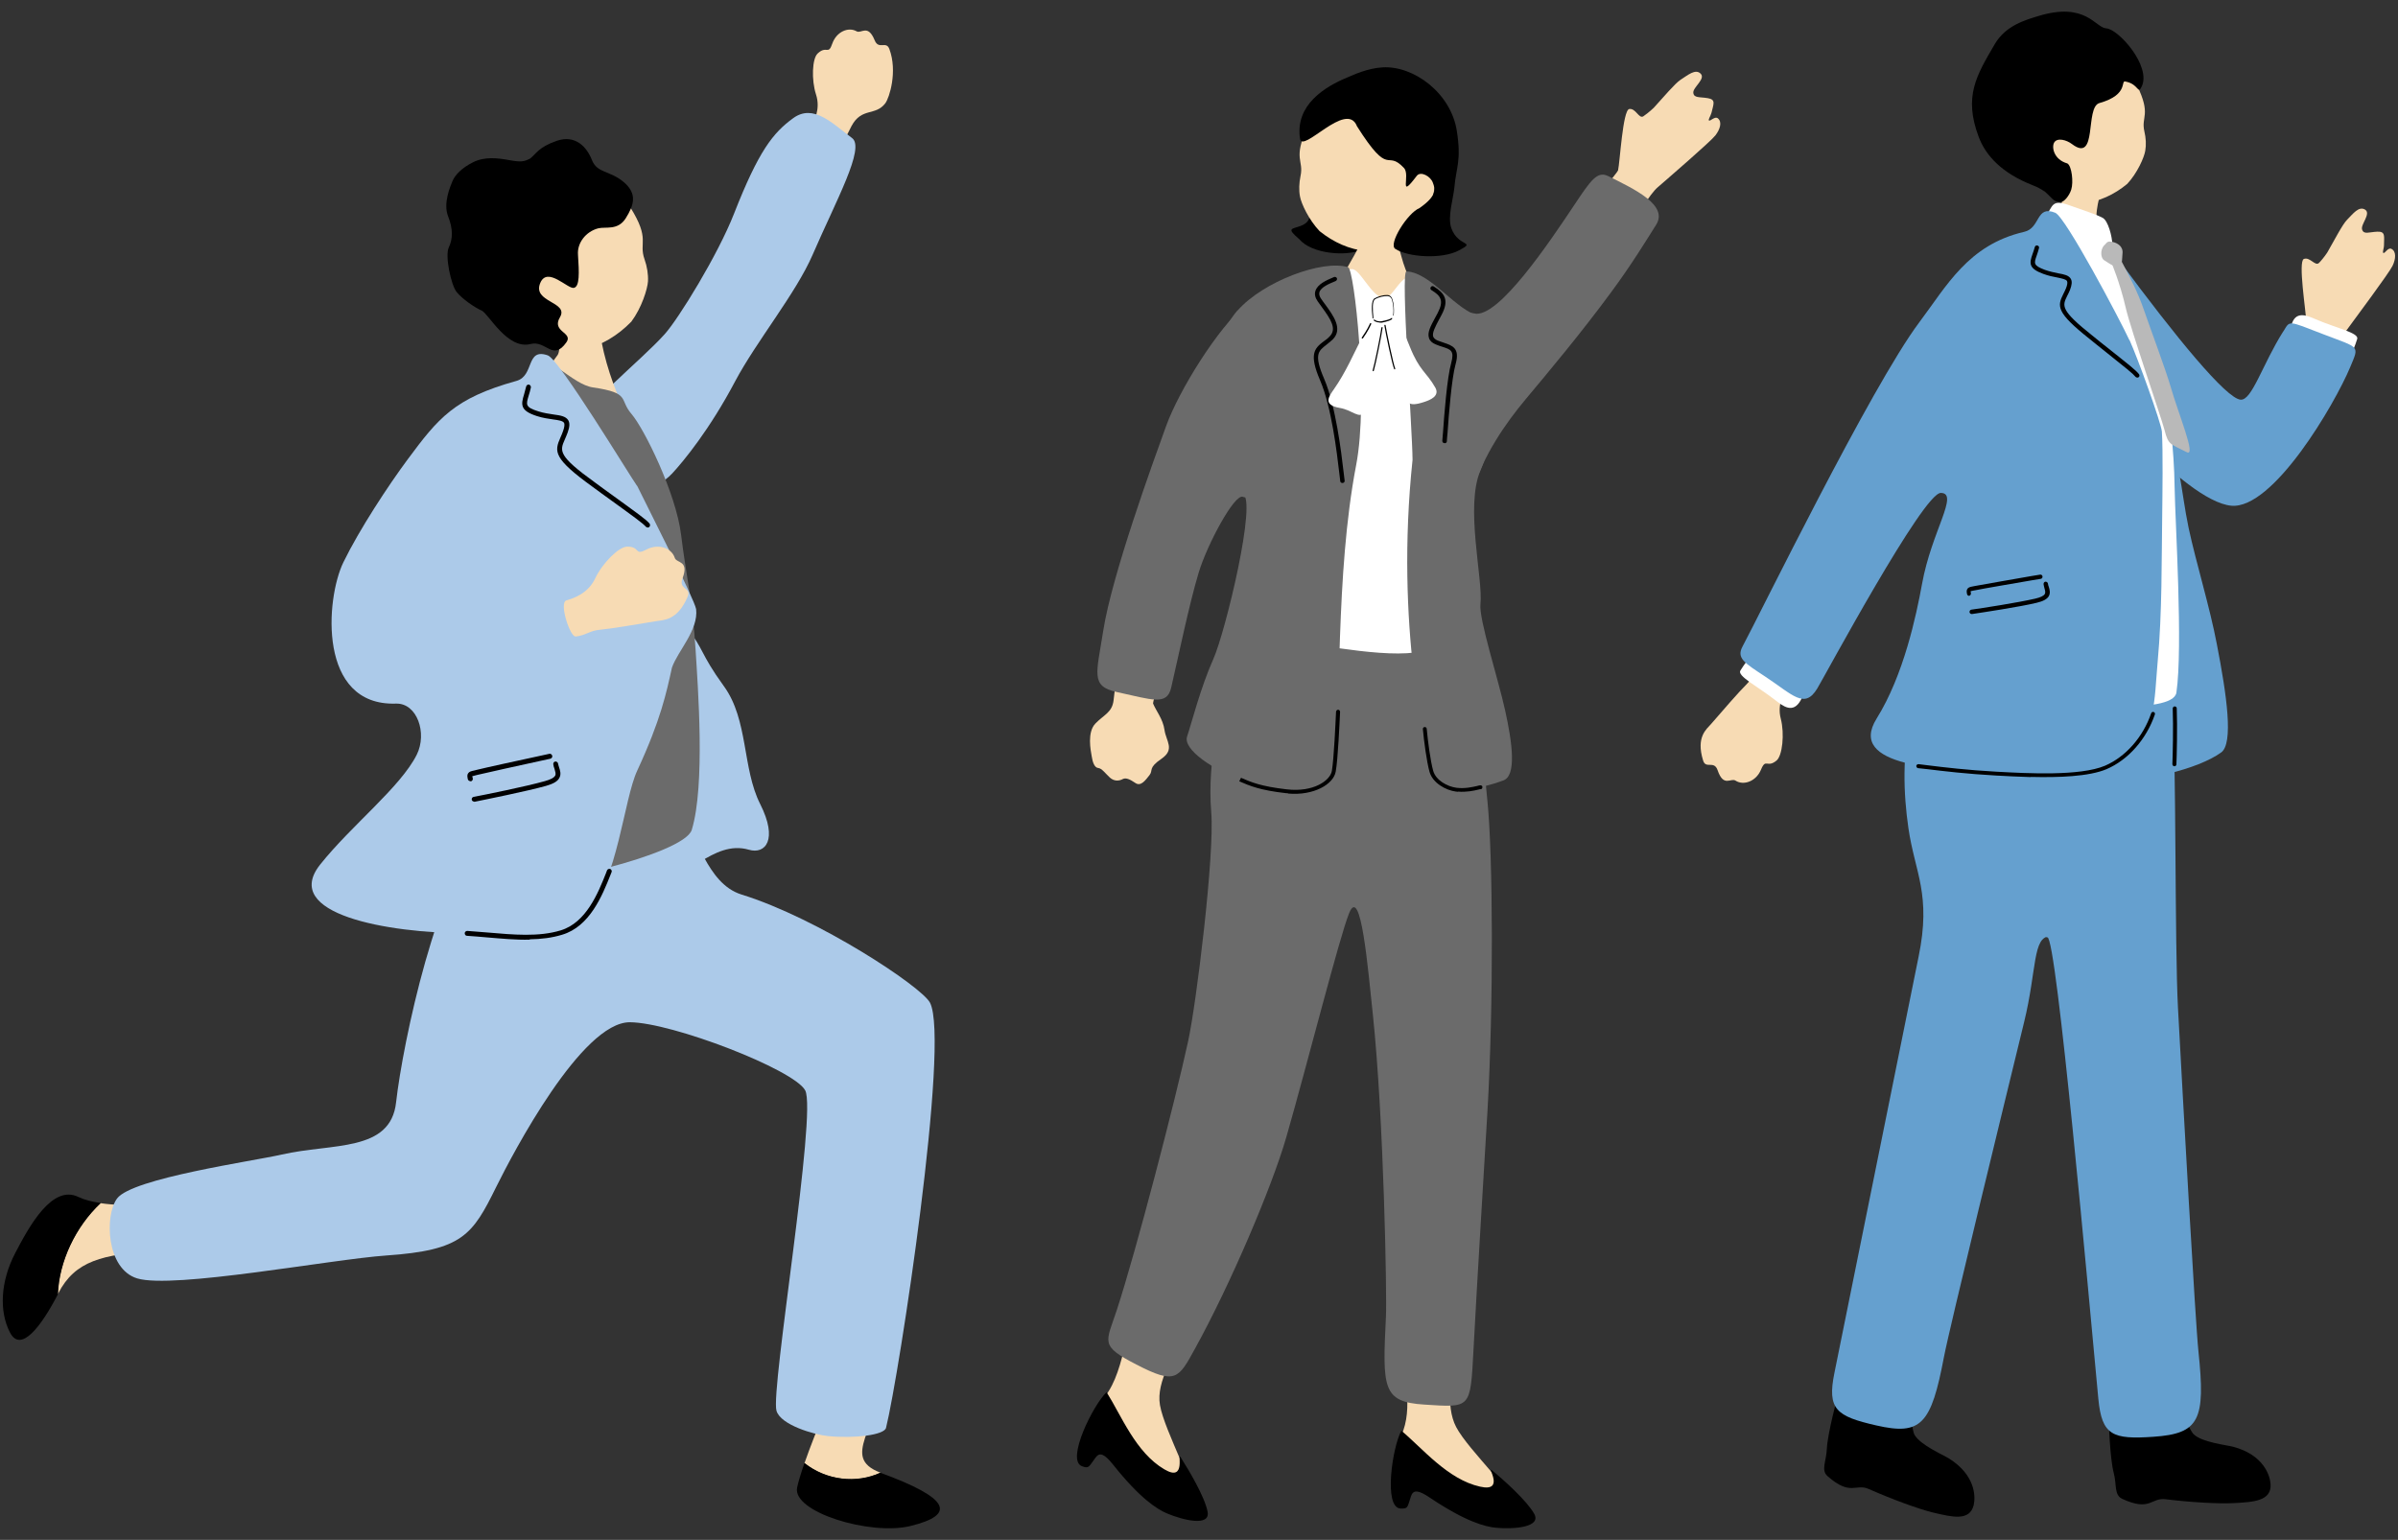 <?xml version="1.0" encoding="UTF-8"?>
<svg id="_レイヤー_2" data-name="レイヤー_2" xmlns="http://www.w3.org/2000/svg" xmlns:xlink="http://www.w3.org/1999/xlink" viewBox="0 0 137 88">
  <rect x="0" y="0" width="137" height="88" fill="#333333" stroke="none"/>
  <defs>
    <style>
      .cls-1 {
        fill: #fff;
      }

      .cls-2 {
        fill: #accae9;
      }

      .cls-3 {
        fill: none;
      }

      .cls-4 {
        fill: #f7dbb4;
      }

      .cls-5 {
        fill: #65a0cf;
      }

      .cls-6 {
        fill: #6b6b6b;
      }

      .cls-7 {
        fill: #b9b9b9;
      }

      .cls-8 {
        clip-path: url(#clippath);
      }
    </style>
    <clipPath id="clippath">
      <rect class="cls-3" width="137" height="88"/>
    </clipPath>
  </defs>
  <g id="_レイヤー_1-2" data-name="レイヤー_1">
    <g class="cls-8">
      <g>
        <g>
          <path class="cls-4" d="M133.12,20.76c.3-1.1.64-1.47,1.04-2.02.4-.55,2.34-3.15,2.53-3.55.19-.4.22-.83-.07-.97-.19-.09-.36.26-.45.24-.08-.04.03-.24.03-.46,0-.49.1-.78-.38-.76-.48.02-.77.18-.87-.12-.1-.29.53-.91.17-1.14-.36-.22-.69.24-1.03.58-.26.26-.75,1.21-1.13,1.87-.17.26-.41.54-.48.6-.21.2-.52-.37-.86-.23-.34.14.13,3.02.13,3.52,0,.12-.7,1.14-.8,1.7-.13.69,2.15.77,2.17.72Z"/>
          <path class="cls-1" d="M132.31,18.25c1.16.5,2.47.77,2.36,1.12-.26.79-.57,1.69-1.41,1.38-.97-.36-2.75-.52-2.36-2.13.22-.89.88-.6,1.41-.37Z"/>
          <path class="cls-5" d="M130.45,18.93c-1.21,1.92-1.79,3.96-2.44,3.91-.82-.05-3.73-3.61-6.87-7.86-.72-.98-3.7,3.14-2.76,5.27.74,1.67,6.4,8.39,9.09,8.65,2.39.23,5.91-5.79,6.8-7.92.53-1.27.56-1.07-1.54-1.88-2.07-.8-1.89-.79-2.28-.16Z"/>
          <path class="cls-4" d="M100.56,37.99c-.41.42-.38.72-.78,1.12-.4.39-1.39,1.53-2.02,2.26-.26.3-.88.74-.46,2.09.15.51.63-.03.83.56.34.99.75.42,1.02.59.46.3,1.18.05,1.46-.63.28-.68.34-.06.89-.52.33-.28.46-1.52.24-2.38-.23-.86.2-1.56.43-1.9.24-.35-1.4-1.39-1.6-1.18Z"/>
          <path class="cls-1" d="M101.42,40.01c-1-.78-2.19-1.38-1.99-1.69.45-.7.98-1.49,1.72-.97.85.59,2.52,1.21,1.73,2.66-.44.8-1.01.35-1.46,0Z"/>
          <path class="cls-5" d="M123.66,24.56c.83,1.1.94,3.54,1.38,5.62.43,2,1.21,4.52,1.61,6.63.57,2.93.96,5.67.25,6.19-1.33.97-4.6,1.74-6.11,1.48-1.51-.26-1.82-6.44-1.21-9.22.61-2.77.07-9.81.91-10.14.84-.33,2.07-.56,3.16-.55Z"/>
          <path d="M120.49,80.74c.01-.28,1.73-1.04,3.31-.73.74.14,1.24,1.69,1.53,1.96.48.46,1.87.61,2.25.71,1.74.46,2.11,1.64,2.14,2.14.06.97-1,1.02-2.1,1.08-.85.05-2.52-.05-3.89-.22-.85-.11-.87.72-2.48-.02-.48-.22-.31-.8-.49-1.48-.22-.83-.3-3.01-.28-3.45Z"/>
          <path class="cls-5" d="M121.25,38.46c-.48,0-5.96.84-5.75,3.74.18,2.41.8,11.47,1.47,11.37.52-.08,2.36,20.53,2.91,26.37.2,2.1.82,2.33,3.15,2.17,2.63-.18,2.98-.96,2.57-4.87-.18-1.69-.9-14.62-1.17-19.64-.19-3.5-.09-14.5-.32-17.33-.23-2.77-1.19-1.84-2.85-1.81Z"/>
          <path d="M105.11,79.42c.1-.27,1.96-.49,3.38.26.66.35.7,1.98.89,2.32.33.58,1.61,1.13,1.95,1.34,1.53.95,1.54,2.18,1.43,2.67-.23.95-1.25.68-2.32.43-.83-.2-2.4-.78-3.66-1.34-.78-.35-1.04.43-2.37-.74-.39-.34-.07-.85-.04-1.56.04-.86.59-2.97.74-3.38Z"/>
          <path class="cls-5" d="M122.73,39.15c-.46-.13-2.61.13-6.89,0-4.01-.13-6-1.25-6.64,1.59-.53,2.36-.46,4.58-.17,6.59.37,2.55,1.32,3.77.58,7.35-.3,1.46-3.64,18.04-4.81,23.79-.42,2.07.11,2.47,2.39,2.99,2.57.59,3.14-.06,3.87-3.91.32-1.67,3.39-14.25,4.58-19.14.73-2.98.48-4.9,1.48-4.9,6.92,0,6.8-14.02,5.59-14.36Z"/>
          <path class="cls-4" d="M120.06,10.85c-.13-.03-1.85-.27-2.01-.31-.12.26-.37,1.8-.62,2.07-.59.64-1.68,1.58.24,1.86,3.22.46,2.31-.52,2.16-1.3-.22-1.11.2-2.14.23-2.32Z"/>
          <path class="cls-1" d="M116.89,12.36c.4-.63.35-.98,1.33-.63.94.34,1.49.5,1.91.72.31.17.54,1.06.55,1.52.02.99,2.94,5.94,3.09,8.05.16,2.08.43,3.31.47,5.9.03,1.89.48,9.07.1,11.66-.19,1.28-6.22.83-11.3.01-1.88-.3-.14-10.69-.78-19.63-.16-2.16,1.08-4.72,2.91-5.56,1.55-.71,1.49-1.05,1.72-2.03Z"/>
          <g>
            <path class="cls-7" d="M120.21,14.03c.18-.17.15-.26.46-.21.3.06.64.26.59.67-.04.4.02.67-.27.73-.24.05-.59-.24-.78-.35s-.24-.58,0-.85Z"/>
            <path class="cls-7" d="M120.52,14.72c.12.32.59,1.41.93,2.89.28,1.21,2.05,6.32,2.21,6.96.22.89.35.79,1.27,1.27.57.3-.47-2.17-.91-3.71-.29-1-1.24-3.55-1.53-4.4-.34-1-.83-1.95-1.36-2.94-.31-.6-.76-.47-.62-.07Z"/>
          </g>
          <path class="cls-4" d="M115.99,10.09c.87,1.16,2.06,1.64,3,1.54.94-.11,1.79-.5,2.54-1.12.58-.62.97-1.52,1.03-1.89.06-.34.04-.74-.05-1.11-.2-.87.41-.92-.42-2.63-.25-.52-1.7-2.87-4.25-2.72-2.24.13-3.67,5.53-1.85,7.95Z"/>
          <path d="M121.48,4.67c.72.16.65.76.88.27.55-1.17-1.33-3.28-2.03-3.32-.62-.03-1.16-1.54-3.89-.7-.68.21-1.84.52-2.47,1.59-1.06,1.81-1.79,3-.93,5.3.4,1.08,1.33,2.09,3.1,2.78,1.13.44.98.99,1.62.95.16-.01.45-.33.57-.7.14-.43.03-1.36-.22-1.5-.78-.22-.91-.94-.75-1.2.18-.29.71-.14,1.01.09,1.49,1.13.73-2.1,1.57-2.34,1.77-.5,1.14-1.37,1.53-1.22Z"/>
          <g>
            <path class="cls-5" d="M121.65,19.43c-.53-1.15-3.65-7.04-4.23-7.27-1.12-.46-.83.88-1.78,1.09-3.2.74-4.43,3.1-5.99,5.17-2.76,3.68-9.21,16.89-10.09,18.51-.37.68.08.94,1.28,1.73,1.59,1.05,2.25,1.89,2.98.69.42-.69,6.06-11.2,7.06-11.18,1.07.01-.53,2.2-1.07,5.19-.33,1.81-1.05,5.23-2.6,7.71-1.7,2.74,3.53,2.94,7.61,3.14,2.81.14,4.76.53,6.64-1.14,1.72-1.14,1.61-3.04,1.81-5.26.26-2.82.22-5.79.26-8.48.01-.91.05-3.6-.02-4.67-.05-.51-1.37-4.18-1.85-5.23Z"/>
            <path d="M122.11,21.58s-.07-.01-.1-.04c-.19-.22-.38-.37-2.21-1.83l-.42-.34c-1.92-1.52-1.85-1.87-1.5-2.57.05-.1.1-.2.15-.32.08-.2.1-.34.06-.42-.06-.1-.27-.14-.55-.2-.23-.04-.51-.1-.81-.21-.85-.31-.79-.62-.61-1.13.04-.12.09-.25.13-.4.02-.07.08-.11.15-.09.07.02.11.08.09.15-.04.16-.09.3-.13.42-.16.45-.2.57.46.82.28.1.54.15.77.2.34.06.6.11.72.32.08.15.06.34-.05.63-.05.13-.11.24-.16.34-.28.57-.4.81,1.44,2.27l.42.34c1.84,1.46,2.04,1.62,2.24,1.86.04.05.04.13-.01.17-.02.02-.05.03-.08.03Z"/>
            <g>
              <path d="M112.64,35.09c-.06,0-.11-.05-.12-.11,0-.07.04-.13.11-.14.53-.07,2.71-.41,3.65-.63.3-.07.48-.16.54-.26.05-.09.02-.2-.02-.34-.02-.08-.04-.15-.05-.23,0-.07.04-.13.11-.14.06,0,.13.04.14.11,0,.06.03.13.05.19.05.16.1.35,0,.53-.1.17-.32.29-.7.38-.95.23-3.14.56-3.68.64,0,0-.01,0-.02,0Z"/>
              <path d="M112.5,34.05c-.06,0-.11-.04-.12-.1-.03-.12-.03-.22.02-.3.06-.09.17-.11.32-.14l.1-.02c.42-.08,2.33-.41,3.24-.57l.49-.08c.07-.01.13.03.14.1.01.07-.03.13-.1.14l-.49.08c-.91.16-2.82.48-3.24.57l-.11.02c-.07.01-.15.03-.17.04,0,0,0,.02.02.11.01.07-.03.13-.1.15,0,0-.02,0-.03,0Z"/>
            </g>
            <path d="M116.02,44.4c1.58.04,3.32-.02,4.32-.44,1.24-.53,2.28-1.7,2.77-3.13.02-.06-.01-.12-.07-.14-.06-.02-.12.01-.14.07-.47,1.37-1.46,2.49-2.64,3-1.42.6-4.42.44-6.22.34-1.64-.09-2.99-.25-3.87-.36-.22-.03-.41-.05-.56-.07-.07,0-.12.04-.13.1,0,.06.04.12.1.13.15.02.34.04.56.06.89.11,2.24.27,3.89.36.57.03,1.27.07,2,.09Z"/>
          </g>
          <path d="M124.23,43.79c.06,0,.11-.05.11-.11.02-.39.06-2.14.02-3.2,0-.06-.05-.11-.12-.11-.06,0-.11.06-.11.12.04,1,0,2.76-.02,3.18,0,.06.05.12.11.12h0Z"/>
        </g>
        <g>
          <path class="cls-4" d="M92.95,13.22c.66-.95,1.25-2.08,1.77-2.53.52-.45,3.01-2.6,3.28-2.95.27-.35.4-.77.14-.98-.17-.13-.42.17-.5.13-.07-.05.08-.23.14-.45.11-.49.27-.75-.21-.83-.48-.08-.8,0-.83-.31-.03-.31.72-.79.42-1.09-.3-.3-.74.09-1.15.35-.31.2-1.01,1.03-1.53,1.6-.23.22-.53.45-.6.49-.25.15-.43-.48-.8-.42-.37.06-.53,3.02-.64,3.51-.03.12-1.51,1.83-1.73,2.36-.28.65,1.53,2.15,2.25,1.09Z"/>
          <path class="cls-6" d="M81.36,22.78c-.33-1.73,1.01-5.37,2.85-4.87,1.36.37,4.39-4.19,5.7-6.15.99-1.49,1.35-2.01,1.98-1.69,1.49.74,3.43,1.65,2.73,2.77-.53.84-1.4,2.27-2.56,3.84-1.71,2.33-3.63,4.62-4.91,6.15-1.11,1.33-2.44,3.22-3.01,5.24-.51,1.78-2.39-3.33-2.77-5.29Z"/>
          <path d="M74.22,13.66c.73.87,2.71,1,3.6.61,1.9-.83-1.53-2.36-1.79-3.19-.19-.61-.68-.39-1.26.49-.18.27.46.99-.46,1.34-.52.19-.83.12-.09.75Z"/>
          <path class="cls-4" d="M78.17,12.65c.09.01,1.31.25,1.42.25.02.22.43,1.58.5,1.85.35,1.37,2.23,4.93,2.33,5.08.02,4.89-8.71,3.14-7.2-1.83.26-.1,2.42-3.78,2.59-4.27.12-.36.34-.93.36-1.07Z"/>
          <path class="cls-4" d="M81.21,12.68c-.89,1.23-2.14,1.77-3.13,1.67-.99-.09-1.89-.5-2.69-1.14-.62-.65-1.05-1.58-1.12-1.98-.07-.36-.05-.78.03-1.17.2-.92-.45-.96.39-2.78.25-.55,1.74-3.05,4.43-2.94,2.37.09,3.97,5.76,2.09,8.34Z"/>
          <path d="M77.52,7.2c-.6-1.48-3.12,1.61-3.25.72-.28-1.92,1.4-2.96,2.74-3.51.31-.13,1.11-.51,1.97-.56,1.78-.11,3.91,1.46,4.25,3.63.27,1.72-.04,2.08-.14,3.23-.05.59-.41,1.7-.17,2.34.4,1.09,1.46.72.43,1.26-.97.52-2.92.39-3.64-.09-.41-.28.71-2.06,1.39-2.33,1.01-.71.9-1.08.76-1.45-.13-.37-.7-.68-.92-.39-1.08,1.43-.34-.04-.73-.45-1.04-1.11-.77.65-2.7-2.41Z"/>
          <g>
            <path class="cls-4" d="M79.9,82.36c.91-1.63.32-3.39.26-5.17-.07-2.21,2.56-2.09,2.72-.11.12,1.48-.34,3.22.31,4.47.73,1.39,3.63,4.01,3.04,4.33-1.53.36-6.94-1.55-6.34-3.51Z"/>
            <path d="M80.07,81.77c1.21,1.01,2.64,2.78,4.49,3.19,1.45.33.37-1.19.67-.94.66.54,2,1.74,2.42,2.49.43.78-1.18.89-2.18.8-.61-.06-1.71-.33-3.78-1.72-.65-.44-.95-.47-1.08-.08-.21.64-.16.72-.6.7-.98-.05-.46-3.52.05-4.45Z"/>
          </g>
          <g>
            <path class="cls-4" d="M62.88,80.07c1.36-1.27,1.48-4.48,2.11-6.15.6-1.59,3.29.2,2.72,1.87-.56,1.66-1.68,3.12-1.44,4.51.27,1.55,2.23,4.92,1.58,5.05-1.57-.12-6.13-3.59-4.97-5.28Z"/>
            <path d="M63.22,79.56c.84,1.33,1.66,3.45,3.3,4.41,1.28.76.71-1.02.93-.69.46.72,1.38,2.26,1.54,3.11.17.87-1.39.49-2.32.1-.56-.24-1.53-.84-3.08-2.79-.49-.61-.76-.73-1-.4-.4.55-.38.64-.78.49-.92-.35.64-3.49,1.4-4.22Z"/>
          </g>
          <path class="cls-1" d="M81.15,15.87c-1.11-.58-1.49,1.24-2.11,1.16-.71-.1-1.35-1.7-1.82-1.65-2.24.23-5.11,2.37-5.33,4.7-.13.04.89,2.58-.02,5.96.02.29-.22,3.29-.34,3.82-.18.86-.08,6.11-.57,7.57-.49,1.46.02,1.21.93,1.28.91.07,7.12,1.15,8.11,1.17.99.01,4.53.74,4.58.31.04-.34-1.72-6.21-.81-10.14-.44-4.75-1.33-13.35-2.64-14.17Z"/>
          <path class="cls-6" d="M72.58,36.5c3.42.4,7.1,1.25,9.08.62,2.11-.67,1.98,1.03,2.45,2.12s.51,3.04.87,6.56c.31,3.05.36,11.5,0,17.71-.28,4.71-.59,9.7-.8,13.67-.18,3.35-.14,3.26-2.81,3.09-2.4-.15-2.39-.94-2.19-5.03.06-1.18-.12-11.32-.75-17.29-.28-2.62-.68-7.41-1.35-5.77-.55,1.34-2.4,8.66-3.59,12.8-.82,2.86-3.22,8.47-5.2,12.06-.96,1.75-1.11,2.11-3.37.94-2.11-1.09-1.73-1.24-1.12-3.1,1.1-3.35,3.35-12,4.08-15.38.47-2.15,1.52-10.68,1.32-13.08-.26-3.04.63-6.34.9-7.27.28-.93.94-2.85,2.49-2.66Z"/>
          <path class="cls-6" d="M70.71,17.74c1.45-1.65,4.84-2.92,6.31-2.47.35.11,1.18,7.56.46,11.3-1.22,6.38-.8,13.83-1.33,17.69-1.58,2.58-8.82-.71-8.33-2.17.25-.74.77-2.8,1.5-4.43.69-1.54,2.53-9.18,1.67-9.43-.87-.25-2.98-7.41-.29-10.49Z"/>
          <g>
            <path class="cls-6" d="M80.35,15.51c1.44.07,2.8,2.26,4.28,2.6,1.45.33.85,6.73-.04,8.75-.91,2.06.15,6.25-.01,7.66-.1.85,1.01,4.25,1.41,6.08.41,1.85.66,3.72-.1,4-1.49.54-3.29.89-4.03-.36-.4-1.26-2.16-8.45-1.16-17.96-.01-1.77-.69-10.79-.35-10.77Z"/>
            <path d="M73.59,45.35c1.47.13,2.59-.53,2.72-1.25.13-.71.22-2.8.25-3.42,0-.06-.05-.12-.11-.12-.06,0-.11.05-.12.11-.03.62-.12,2.69-.24,3.39-.1.55-1.05,1.23-2.58,1.05-1.48-.17-2.03-.41-2.61-.66l-.1.2c.6.26,1.17.51,2.68.68.04,0,.07,0,.11.01Z"/>
            <path d="M76.69,27.6s.02,0,.03,0c.07-.01.11-.07.1-.14-.01-.09-.03-.26-.06-.49-.13-1.13-.45-3.78-1.11-5.32-.6-1.39-.33-1.59.12-1.94.11-.09.24-.19.37-.31.6-.6.03-1.37-.43-2-.08-.11-.16-.21-.23-.32-.1-.14-.13-.27-.1-.38.08-.29.57-.49.86-.61l.07-.03c.06-.03.09-.1.07-.16-.03-.06-.1-.09-.16-.07l-.07.03c-.35.15-.88.37-1,.77-.06.19-.01.39.13.59.07.1.15.21.23.32.53.72.87,1.26.46,1.68-.11.12-.23.21-.35.29-.54.41-.84.74-.2,2.23.65,1.51.96,4.14,1.09,5.26.03.23.05.4.06.5,0,.06.06.1.11.1Z"/>
            <path d="M82.53,25.33c.07,0,.13-.04.13-.11,0-.1.02-.27.04-.49.07-1.01.23-3.1.46-3.92.26-.92-.19-1.06-.66-1.22-.12-.04-.24-.08-.37-.13-.13-.06-.21-.13-.25-.22-.07-.22.12-.57.34-.99.05-.08.09-.17.14-.26.45-.85.17-1.24-.45-1.62-.06-.04-.13-.02-.17.04-.04.06-.02.13.04.17.54.33.72.6.36,1.3-.05.09-.09.17-.14.26-.26.48-.47.86-.36,1.18.05.16.18.28.38.36.13.06.27.1.39.14.47.15.69.22.5.92-.24.85-.4,2.96-.47,3.97-.02.21-.03.38-.04.48,0,.07.04.13.11.13Z"/>
            <path d="M83.3,45.24c.47.04.89-.05,1.14-.11.07-.02.12-.03.16-.03.06,0,.1-.07.09-.13,0-.06-.07-.1-.13-.09-.04,0-.1.02-.18.04-.26.06-.7.16-1.17.1-.53-.07-1.18-.43-1.33-.97-.16-.56-.31-1.74-.37-2.4,0-.06-.06-.11-.12-.1-.06,0-.11.06-.1.12.06.67.22,1.87.38,2.44.18.63.91,1.05,1.52,1.13.03,0,.07,0,.1.01Z"/>
          </g>
          <path class="cls-4" d="M65.87,40.19c.17.43.57.89.66,1.53.09.64.61,1.1-.17,1.64-.79.54-.46.65-.69.94-.23.29-.49.66-.8.45s-.54-.32-.72-.23c-.18.1-.47.16-.74-.08-.27-.25-.46-.53-.67-.55-.21-.02-.32-.33-.37-.67-.06-.34-.27-1.37.21-1.87.48-.5.96-.63,1.04-1.33.01-.11.37-3.04.36-3.33.06-.64,2.79-.53,2.77.25.02.27-.91,3.15-.87,3.25Z"/>
          <path class="cls-6" d="M71,28.39c-.48-.16-2.02,2.69-2.52,4.34-.54,1.78-1.2,4.99-1.57,6.57-.24,1.05-1.1.68-3.1.25-1.53-.33-1.16-1.06-.78-3.51.5-3.2,2.86-9.67,3.59-11.69.74-2.04,2.93-5.58,4.58-6.98,1.36-1.16,1.28,2.97,1.4,5.16.21,3.73-.35,6.29-1.61,5.86Z"/>
          <g>
            <path class="cls-1" d="M78.83,18.18c.2.07.09,1.1-.21,2.38-.35,1.47-.13,2.01-.67,2.96-.27.48-.65-.08-1.42-.21-.99-.17-.59-.68-.32-1.07.66-.94,1.12-2,1.74-3.24.36-.72.4-.99.89-.82Z"/>
            <path class="cls-1" d="M79.24,17.91c.16-.43.37-.45,1.3,1.89.56,1.41.95,1.45,1.46,2.35.27.48-.28.71-.66.83-.95.31-.94-.03-1.15-.46-.58-1.21-.58-2.06-.98-3.38-.23-.77-.04-1.09.02-1.24Z"/>
            <path class="cls-1" d="M78.94,16.91c.59-.09.64.05.66.62.02.48-.01.68-.57.79-.56.11-.56-.02-.6-.46-.05-.44-.13-.85.52-.95Z"/>
            <path d="M79.61,18.05s0,0,0,0c-.01,0-.02-.02-.02-.03.02-.1.04-.4-.02-.69-.05-.27-.1-.39-.3-.41-.2-.01-.51.06-.71.18-.18.1-.13.69-.1,1v.07s0,.03-.02.03h0s-.03,0-.03-.02v-.07c-.04-.35-.09-.94.12-1.06.21-.12.52-.2.73-.19.22.02.28.16.34.45.05.27.04.59.02.71,0,.01-.01.02-.02.02Z"/>
            <path d="M78.81,18.43c-.15,0-.28-.07-.32-.11-.01-.01-.01-.03,0-.05,0-.01.03-.02.04,0,.05.05.23.12.4.09.31-.06.52-.13.56-.18.01-.01.03-.02.04,0,.01.01.01.03,0,.05-.05.07-.25.14-.59.21-.04,0-.08,0-.12,0Z"/>
            <path d="M78.45,21.22s0,0,0,0c-.02,0-.03-.03-.03-.05.1-.32.46-2.07.5-2.44,0-.02.02-.04.04-.04,0,0,0,0,0,0,.02,0,.04.02.03.04-.04.36-.4,2.13-.5,2.45,0,.02-.02.03-.04.03Z"/>
            <path d="M79.68,21.11s-.03,0-.03-.02c-.12-.27-.49-2.05-.56-2.49,0-.02.01-.04.03-.04.02,0,.04.01.04.03.07.42.44,2.21.55,2.47,0,.02,0,.04-.02.05,0,0-.01,0-.02,0Z"/>
            <path d="M77.83,19.34s-.01,0-.02,0c-.02-.01-.02-.03-.01-.05.09-.13.3-.43.47-.8,0-.02.03-.03.05-.02.02,0,.03.03.02.05-.17.38-.38.68-.47.81,0,.01-.02.02-.04.02Z"/>
          </g>
        </g>
        <g>
          <path class="cls-2" d="M39.24,35.9c.99,1.19.72,1.39,2.12,3.32,1.4,1.93,1.04,4.69,2.07,6.73,1.03,2.04.3,2.89-.65,2.61-2.07-.6-3.59,1.88-5.3,1.66-1.71-.22-3.12-1.45-2.58-4.6.54-3.14.33-8.44,1.26-8.85.93-.42,1.86-.83,3.09-.88Z"/>
          <path class="cls-4" d="M47.96,8.34c.37-.43.44-.66.69-1.14.58-1.08,1.36-.55,1.93-1.3.23-.31.71-1.81.23-3.1-.18-.49-.61.07-.84-.5-.39-.95-.76-.36-1.03-.51-.47-.27-1.15.02-1.39.7-.23.69-.32.08-.84.57-.31.29-.36,1.51-.09,2.34.27.83-.1,1.53-.31,1.88-.21.36,1.45,1.27,1.64,1.05Z"/>
          <path class="cls-2" d="M32.94,24.56c.16-1.2,3.61-3.87,5.04-5.47.78-.87,3.03-4.51,3.96-6.89,1.4-3.57,2.22-4.61,3.38-5.45,1.16-.84,2.24.31,3.36,1.14.76.56-.91,3.56-2.25,6.66-.96,2.22-3.22,4.96-4.43,7.24-1.45,2.75-2.95,4.57-3.59,5.26-2.06,2.22-4.77-1.07-5.47-2.49Z"/>
          <g>
            <path class="cls-4" d="M50.3,84.16c-2.39-.9.16-2.64-.41-5.08,0,0-1.1-1.4-1.71-.56-.47.64-1.58,3.26-2.22,5.1,1.26.99,2.97,1.18,4.34.55Z"/>
            <path d="M50.32,84.16s-.01,0-.02,0c-1.37.63-3.08.45-4.34-.55-.2.57-.35,1.07-.42,1.4-.29,1.4,4.17,2.76,6.47,2.2,2.65-.65,2.25-1.59-1.7-3.04Z"/>
          </g>
          <g>
            <path class="cls-4" d="M5.75,68.76c1.54.23,3.58.06,5.06.03,1.12,1.44,1.14,2.54-1.91,2.71-3.05.17-4.62.56-5.57,2.41,0,.02-.02.03-.03.05.07-1.87,1.01-3.86,2.44-5.2Z"/>
            <path d="M5.75,68.76c-1.43,1.34-2.37,3.33-2.44,5.2-.94,1.82-2.12,3.39-2.74,2.19-.63-1.21-.54-2.92.29-4.52.83-1.6,2.13-3.94,3.61-3.23.35.17.79.28,1.28.35Z"/>
          </g>
          <path class="cls-2" d="M38.98,47.2c.91.32,1.33,3.28,3.38,3.92,4.39,1.36,10.28,5.26,10.77,6.18,1.16,2.2-1.76,21.28-2.51,24.3-.1.41-1.79.62-3.32.47-.77-.08-2.71-.63-2.94-1.45-.34-1.2,2.33-17.04,1.64-18.31-.65-1.19-7.61-3.88-10.02-3.89-2.75,0-6.66,7.45-7.63,9.41-1.36,2.76-1.93,3.62-6.28,3.92-3.16.22-12.16,1.93-14.23,1.31-1.78-.54-1.87-3.61-1.15-4.57.87-1.16,7.76-2.13,9.41-2.51,2.89-.66,6.22-.12,6.53-2.99.38-3.39,2.38-12.86,5.05-15.43.71-.69,11.29-.36,11.29-.36Z"/>
          <path class="cls-4" d="M33.94,17.46c-.12,0-1.75.14-1.9.12-.06.28.05,2.44-.19,2.72-.96,1.16-3.02,6.04-2.7,6.89.2.3,10.14,1.33,8-1.21-.59-.7-2.4-3.72-2.89-7.07-.07-.5-.31-1.28-.31-1.46Z"/>
          <path class="cls-6" d="M30.95,20.96c.42-.73,1.76,1.01,2.92,1.18,2.19.32,1.48.68,2.21,1.52.73.85,2.54,4.53,2.83,6.89.28,2.32.65,3.7.83,6.59.13,2.12.56,7.74-.22,10.29-.43,1.39-8.81,3.38-10.92,3.02-2.11-.36-3.58-17.66-3.25-21.48.33-3.82,4.07-5.7,5.61-8.02Z"/>
          <g>
            <path class="cls-4" d="M29.68,18.6c1.14,1.22,2.56,1.62,3.63,1.38,1.06-.24,1.98-.8,2.76-1.6.59-.79.92-1.86.95-2.3.02-.4-.05-.85-.2-1.27-.34-.97.35-1.11-.81-2.96-.35-.56-2.3-3.07-5.21-2.58-2.55.43-3.51,6.78-1.13,9.33Z"/>
            <path d="M30.25,9.08c-.32.16-.5.19-1.16.07-.66-.12-1.4-.21-2.06.12s-1.04.74-1.18,1.08-.54,1.28-.25,2.01c.29.74.27,1.29.04,1.78-.23.48.13,2.16.45,2.55.31.39,1.04.89,1.43,1.06s1.46,2.25,2.79,1.91c.89-.23,1.27,1.01,2.05-.1.4-.57-.87-.59-.37-1.43.53-.9-1.61-.84-1.12-1.97.41-.95,1.58.38,1.92.29.33-.08.3-.85.23-1.9-.05-.66.44-1.31,1.15-1.5.43-.11,1.13.14,1.58-.58s.69-1.38-.11-2.06-1.52-.5-1.82-1.26-.95-1.47-2.02-1.1c-1.07.37-1.19.78-1.54,1.03Z"/>
          </g>
          <g>
            <g>
              <path class="cls-2" d="M36.39,27.76c-.42-.59-4.43-7.21-5.09-7.45-1.28-.45-.75,1.17-1.8,1.46-3.56.99-4.46,2.13-6.2,4.47-1.12,1.51-2.77,4.02-3.68,5.89-1.02,2.09-1.47,8.23,3,8.08,1.21-.04,1.8,1.69,1.19,2.92-.94,1.87-3.73,4.03-5.52,6.28-2.25,2.83,3.81,3.91,8.39,3.93,3.16.01,4.8.98,6.82-.98,1.82-2.14,2.13-6.66,2.91-8.33,1.34-2.89,1.66-4.43,1.98-5.88.34-.96,1.52-2.14,1.38-3.34-.09-.56-2.8-5.88-3.37-7.05Z"/>
              <path class="cls-4" d="M32.87,36.38c.62-.07.81-.34,1.4-.39s2.19-.32,3.21-.49c.41-.07,1.23-.02,1.81-1.41.22-.52-.54-.4-.3-1.03.4-1.05-.34-.86-.44-1.18-.18-.56-.93-.84-1.63-.47-.7.37-.32-.18-1.09-.17-.47,0-1.41.94-1.82,1.8-.4.87-1.23,1.15-1.65,1.27-.44.13.21,2.1.52,2.06Z"/>
              <path d="M37.02,30.15s-.08-.01-.11-.04c-.23-.24-.45-.4-2.58-1.94l-.49-.36c-2.23-1.61-2.18-2-1.82-2.81.05-.11.1-.23.15-.37.08-.23.1-.39.05-.47-.07-.11-.31-.15-.62-.19-.26-.04-.58-.08-.92-.19-.97-.31-.92-.65-.74-1.24.04-.13.08-.28.12-.45.02-.08.09-.12.16-.11.07.02.12.09.11.16-.04.18-.08.34-.13.48-.15.51-.2.65.56.89.32.1.62.14.88.18.38.05.68.1.82.32.1.16.09.38-.03.71-.05.14-.11.27-.16.39-.29.66-.41.93,1.73,2.47l.49.36c2.14,1.55,2.37,1.71,2.61,1.97.05.06.05.14,0,.2-.02.02-.06.04-.09.04Z"/>
            </g>
            <path d="M30.26,53.7c-.78.02-1.61-.06-2.45-.13-.38-.03-.76-.07-1.13-.09-.08,0-.13-.07-.13-.15,0-.08.08-.13.15-.13.38.03.76.06,1.14.09,1.51.13,2.94.26,4.19-.12,1.46-.44,2.14-2.14,2.59-3.27l.06-.16c.03-.07.11-.1.18-.08.07.03.11.11.08.18l-.06.15c-.47,1.18-1.18,2.96-2.77,3.43-.59.18-1.2.25-1.84.26Z"/>
            <g>
              <path d="M27.09,45.81c-.07,0-.13-.05-.14-.11-.01-.08.04-.15.11-.16.59-.11,3.02-.6,4.07-.9.33-.09.53-.2.59-.32.05-.1,0-.23-.04-.38-.03-.08-.06-.17-.07-.26-.01-.08.04-.15.11-.16.07-.01.15.04.16.11.01.07.04.14.06.22.06.18.13.39.02.6-.1.2-.34.34-.76.46-1.06.3-3.5.79-4.09.91,0,0-.02,0-.02,0Z"/>
              <path d="M26.87,44.64c-.06,0-.12-.04-.14-.1-.03-.14-.05-.25.01-.34.07-.11.18-.13.36-.17l.12-.03c.47-.12,2.59-.58,3.61-.8l.55-.12c.07-.02.15.03.17.11.02.07-.03.15-.11.17l-.55.12c-1.02.22-3.14.69-3.6.8l-.12.03c-.08.02-.16.04-.19.05,0,0,0,.02.03.12.02.07-.03.15-.1.17-.01,0-.02,0-.03,0Z"/>
            </g>
          </g>
        </g>
      </g>
    </g>
  </g>
</svg>
